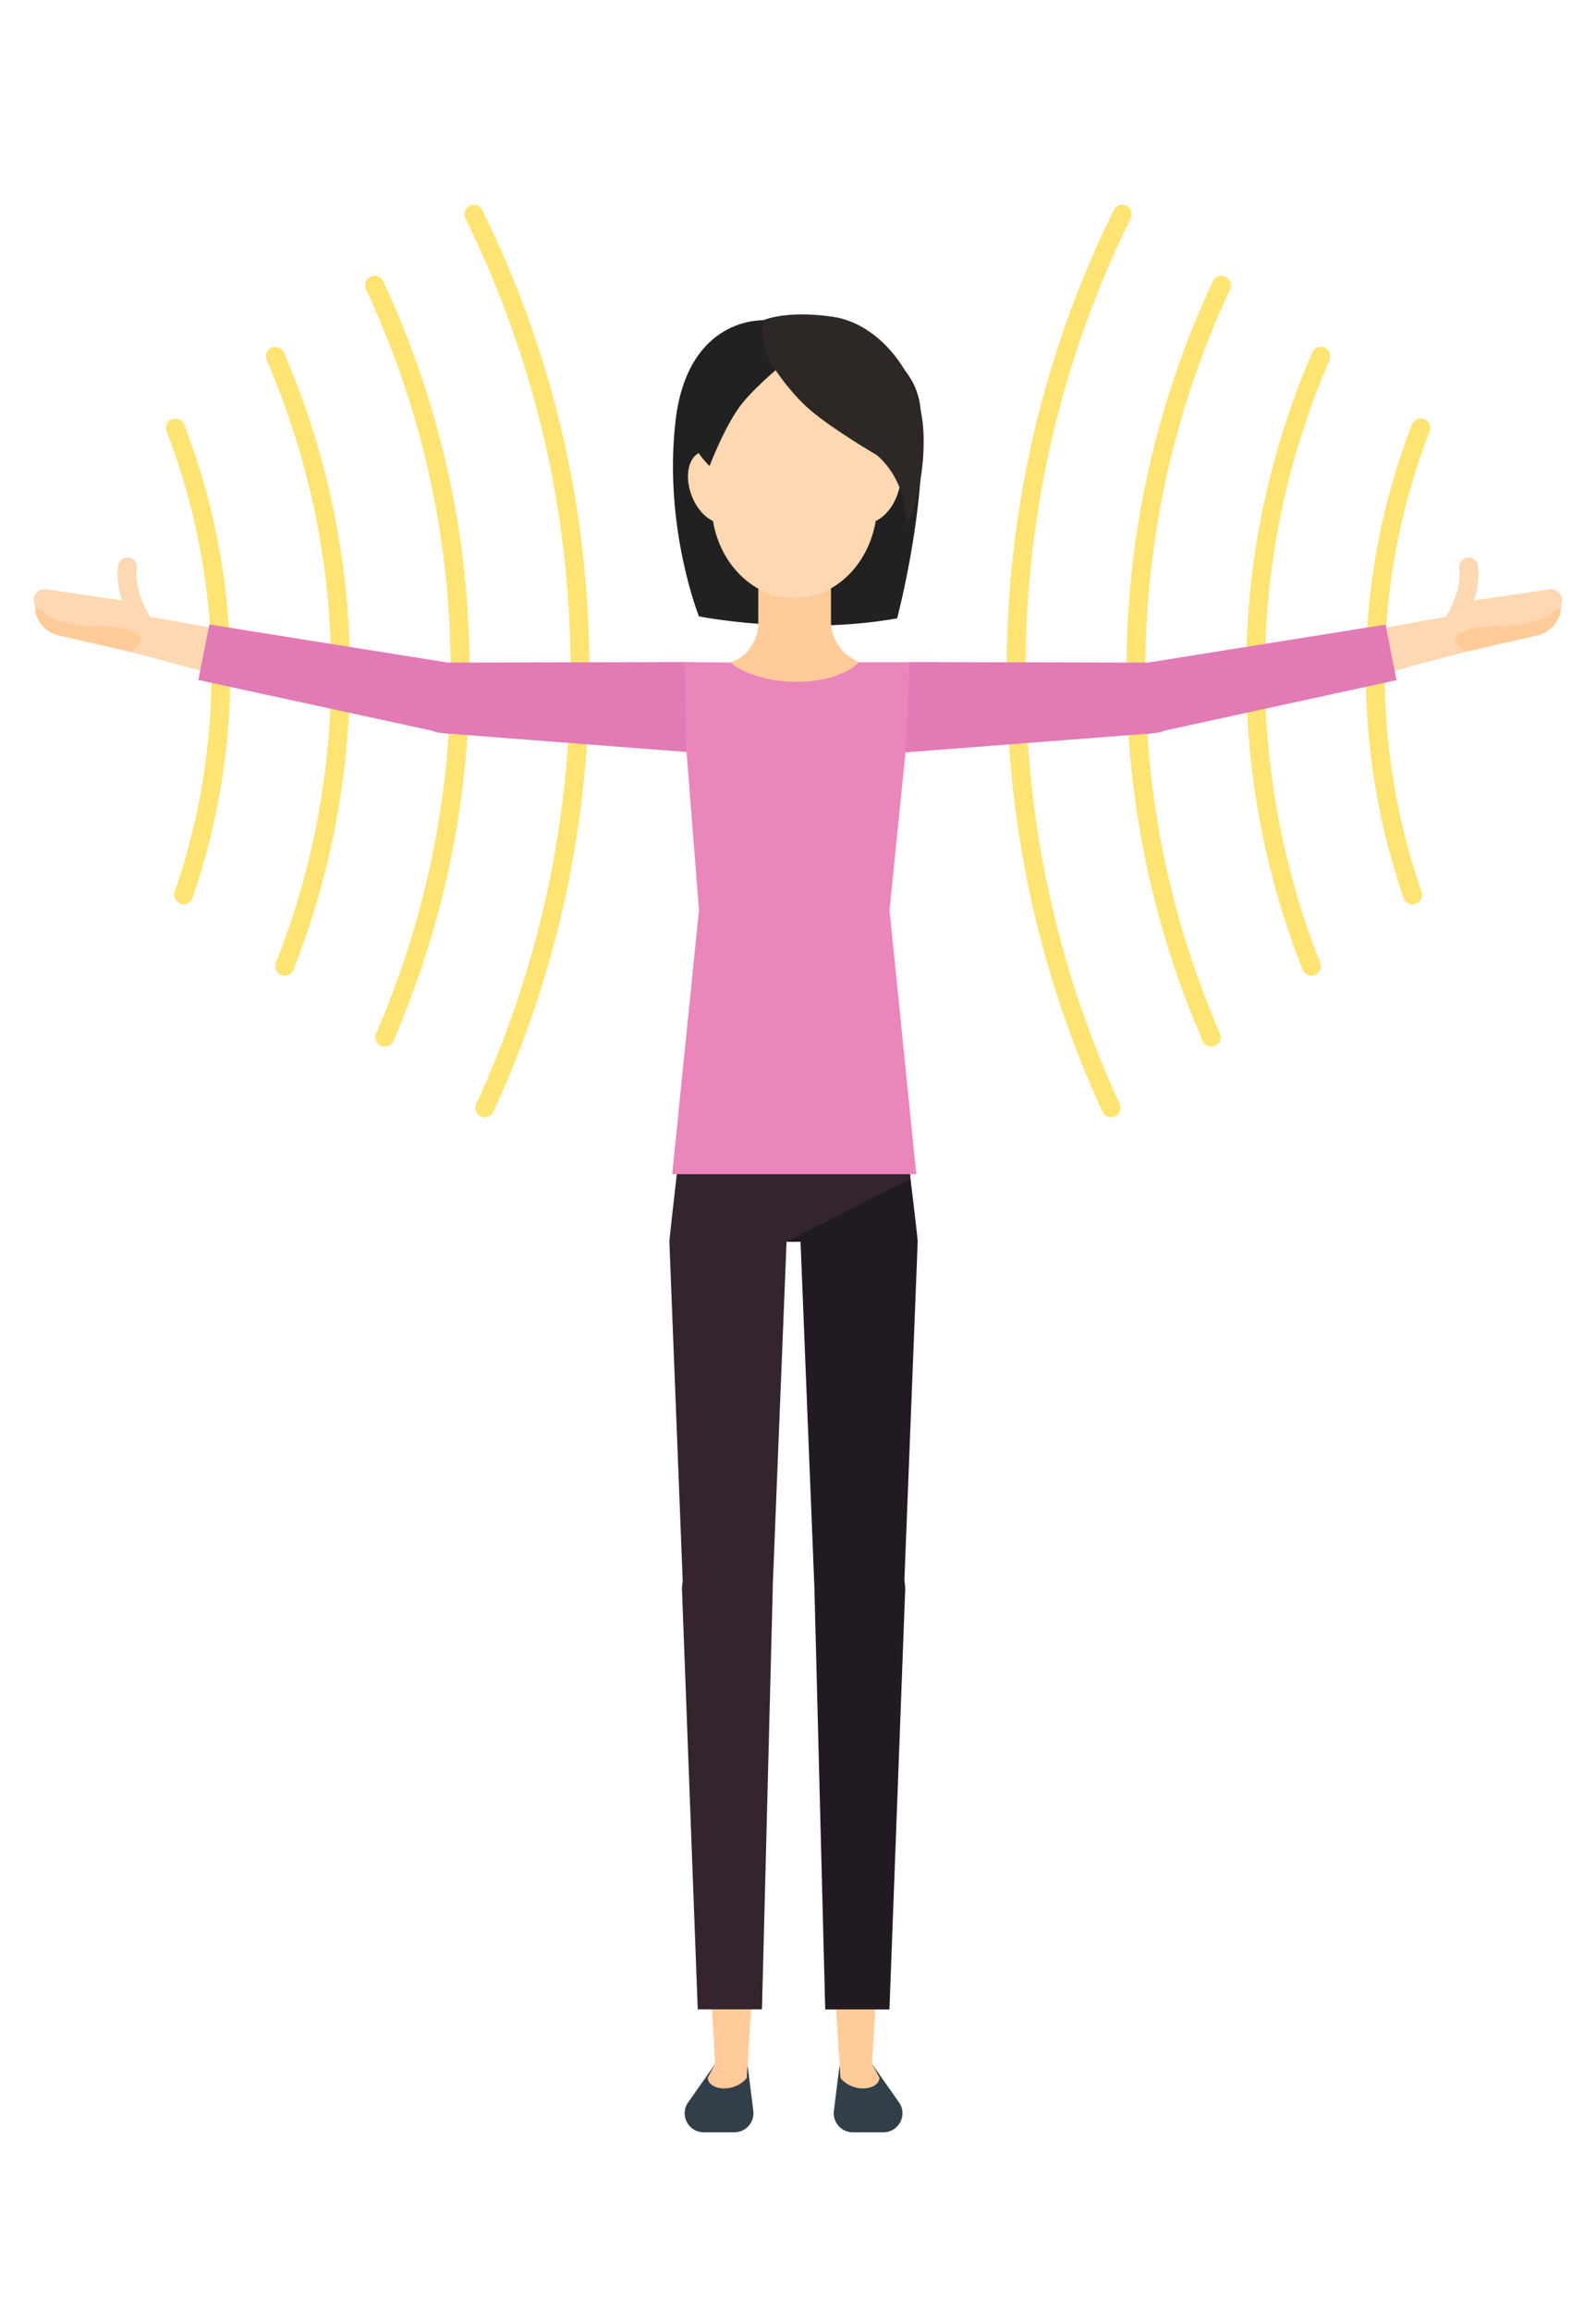 <svg enable-background="new 0 0 170 246" height="246" viewBox="0 0 170 246" width="170" xmlns="http://www.w3.org/2000/svg"><path d="m40.81 29.93c6.39 13.71 9.48 28.36 9.19 43.53-.24 12.93-2.97 25.5-8.1 37.36-.16.38-.53.6-.92.6-.13 0-.27-.03-.4-.08-.51-.22-.74-.81-.52-1.31 5.03-11.61 7.7-23.93 7.93-36.6.28-14.87-2.75-29.21-9.01-42.64-.23-.5-.02-1.1.48-1.33.52-.24 1.12-.03 1.35.47zm9.22-8.03c-.5.24-.7.84-.46 1.34 7.75 15.77 11.51 32.73 11.18 50.42-.29 15.3-3.66 30.05-10.02 43.86-.23.5-.01 1.1.49 1.33.14.06.28.09.42.09.38 0 .74-.22.91-.58 6.48-14.06 9.91-29.08 10.21-44.66.34-18.01-3.49-35.28-11.39-51.34-.25-.5-.85-.7-1.34-.46zm-21.11 15.11c-.51.22-.74.81-.52 1.31 4.78 11.07 7.09 22.8 6.86 34.85-.19 10.1-2.16 19.97-5.87 29.33-.2.51.05 1.09.56 1.3.12.05.25.07.37.07.4 0 .77-.24.93-.63 3.79-9.59 5.81-19.69 6.01-30.03.23-12.34-2.13-24.35-7.02-35.68-.23-.5-.81-.73-1.32-.52zm-10.61 7.61c-.52.2-.77.78-.57 1.29 3.34 8.65 4.95 17.75 4.78 27.03-.14 7.5-1.46 14.91-3.91 22-.18.52.1 1.09.62 1.27.11.04.22.06.33.06.41 0 .8-.26.94-.67 2.53-7.3 3.88-14.91 4.02-22.62.18-9.54-1.47-18.9-4.91-27.79-.21-.52-.79-.77-1.3-.57zm112.21-15.17c-.5-.23-1.1-.01-1.33.48-6.39 13.71-9.48 28.35-9.19 43.53.24 12.93 2.97 25.5 8.1 37.36.16.38.53.6.92.6.13 0 .27-.03.4-.08.51-.22.74-.81.52-1.31-5.03-11.61-7.7-23.93-7.93-36.6-.28-14.86 2.75-29.21 9.01-42.64.22-.51 0-1.11-.5-1.34zm-21.27 44.21c-.33-17.69 3.43-34.65 11.18-50.42.24-.5.04-1.09-.46-1.34s-1.1-.04-1.34.46c-7.89 16.06-11.72 33.33-11.39 51.34.29 15.58 3.72 30.6 10.2 44.66.17.37.53.58.91.58.14 0 .28-.03.42-.09.5-.23.72-.83.49-1.33-6.35-13.81-9.72-28.56-10.01-43.86zm31.83-36.65c-.51-.22-1.1.01-1.31.52-4.89 11.34-7.25 23.34-7.02 35.68.2 10.34 2.22 20.45 6.01 30.03.16.39.53.63.93.63.12 0 .25-.02.37-.07.51-.2.76-.78.56-1.3-3.7-9.36-5.68-19.23-5.87-29.33-.23-12.06 2.08-23.78 6.86-34.85.21-.5-.02-1.09-.53-1.31zm10.61 7.61c-.51-.2-1.09.06-1.29.57-3.44 8.9-5.09 18.25-4.91 27.79.14 7.71 1.5 15.32 4.02 22.62.14.41.53.67.95.67.11 0 .22-.02.33-.06.52-.18.8-.75.62-1.27-2.46-7.1-3.77-14.5-3.91-22-.17-9.28 1.43-18.38 4.78-27.03.19-.51-.07-1.09-.59-1.29z" fill="#ffe473"/><path d="m80.24 224.72c.15 1.22-.8 2.28-2.03 2.28h-3.24c-1.66 0-2.63-1.85-1.66-3.2l2.87-4.08 3.46.21zm15.51-.92-2.87-4.08-3.46.21-.6 4.79c-.15 1.22.8 2.28 2.03 2.28h3.24c1.65 0 2.62-1.85 1.66-3.2z" fill="#333f48"/><path d="m93.68 221.2c-.04.48-.39.9-1.18 1.07-1.3.28-2.56-.44-2.98-1.07l-.91-14.13c-.01-1.39 1.12-2.51 2.51-2.51s2.51 1.13 2.51 2.51l-.74 12.65zm-15.74-16.64c-1.39 0-2.51 1.13-2.51 2.51l.74 12.65-.79 1.48c.04.48.39.9 1.18 1.07 1.3.28 2.56-.44 2.98-1.07l.91-14.13c0-1.39-1.13-2.51-2.51-2.51z" fill="#fc9"/><path d="m97.75 132.19c0-.48-.96-8.27-.96-8.27s-4.43 2.03-5.29 2.04c-2.21.01-7.71 6.24-7.71 6.24h1.48v.01l1.48 36.92v.01.01l1.15 44.77h6.84l1.68-44.78c0-.29-.04-.58-.09-.86z" fill="#221a22"/><path d="m96.99 125.49-1.31-11.62h-22.31s-2.07 17.83-2.07 18.32l1.42 36.15c-.04.26-.08.52-.08.79l1.68 44.78h6.84l1.15-44.77c0-.03-.01-.05-.01-.07l1.48-36.86v-.01h.01z" fill="#33242e"/><path d="m40.73 73.45c-.42 1.55-1.97 2.5-3.53 2.17l-23.33-6.23-7.6-1.79c-1.32-.31-2.33-1.4-2.53-2.74l-.12-.83c-.11-.76.54-1.41 1.29-1.3l8.09 1.19c-.37-1.13-.61-2.46-.41-3.73.09-.55.6-.92 1.15-.83s.92.6.83 1.15c-.31 1.89.87 4.3 1.4 5.14l22.71 4.12c1.57.47 2.48 2.11 2.05 3.68zm124.35-10.72-8.08 1.19c.37-1.13.61-2.46.41-3.73-.09-.55-.6-.92-1.15-.83s-.92.6-.83 1.15c.31 1.89-.87 4.3-1.4 5.14l-22.71 4.12c-1.56.47-2.47 2.1-2.05 3.67.42 1.55 1.97 2.5 3.53 2.17l23.33-6.23 7.59-1.78c1.32-.31 2.33-1.4 2.53-2.74l.12-.83c.11-.76-.54-1.41-1.29-1.3z" fill="#fdd8b2"/><path d="m80.65 75.51c-.08 2.7-2.34 4.83-5.04 4.74l-27.48-2.12c-.27.01-.56-.01-.84-.07-.47-.01-.91-.12-1.31-.28l-24.85-5.39 1.17-5.91 25.41 4.06 25.21-.06 3.01.2c2.7.07 4.81 2.13 4.72 4.83zm66.93-9.02-25.3 4.05-25.21-.06-3.01.2c-2.7.08-4.81 2.14-4.72 4.84.08 2.7 2.34 4.83 5.04 4.74l27.48-2.12c.27.01.56-.01.84-.07.47-.01.91-.12 1.31-.28l24.74-5.38z" fill="#e27ab6"/><path d="m97.6 125-2.85-28.09 1.73-17.1.41-9.31h-5.4l-13.7.03-4.86-.05.17 9.2 1.35 17.22-2.85 28.1z" fill="#ea86ba"/><path d="m81.33 34.1s-8.13-.46-9.39 10.83 2.51 20.69 2.51 20.69 10.45 2.09 21.11.21c0 0 3.34-12.54 2.51-22.15s-16.74-9.58-16.74-9.58z" fill="#212121"/><path d="m91.49 70.5-.69-.4c-1.42-.82-2.29-2.32-2.29-3.96v-4.05h-7.74v4.21c0 1.6-.84 3.09-2.21 3.91l-.77.32s2.26 2.05 7.09 2.05 6.61-2.08 6.61-2.08z" fill="#fc9"/><path d="m94.6 48.14c-.05-.02-.11-.02-.16-.03.53-1.23.83-2.57.83-3.98 0-5.74-4.77-10.4-10.66-10.4s-10.66 4.66-10.66 10.4c0 1.41.3 2.76.83 3.98-.05.01-.11.01-.16.03-1.31.5-1.73 2.57-.95 4.62.5 1.31 1.37 2.29 2.27 2.7.79 4.68 4.37 8.22 8.67 8.22s7.89-3.54 8.67-8.22c.9-.41 1.77-1.39 2.27-2.7.78-2.06.36-4.13-.95-4.62z" fill="#fdd8b2"/><path d="m83.77 38.46s-2.89 2.26-4.68 4.44-3.51 6.71-3.51 6.71-1.25-1.17-1.72-2.42-.7-7.25 1.72-10.14 5.75-2.95 5.75-2.95z" fill="#212121"/><path d="m82 38.46s1.82 3.07 4.31 5.2c2.5 2.13 7.07 4.78 7.07 4.78s2.29 1.77 2.86 4.99.21 2.91.21 2.91 2.13-4.06 1.92-10.19-4.63-11.7-9.67-12.43-7.38.37-7.38.37-.56 1.36.68 4.37z" fill="#2d2825"/><path d="m13.87 69.39-7.6-1.73c-1.33-.3-2.34-1.39-2.54-2.73.86-.41.8.52 1.97.95 1.16.43 3.05.73 4.68.8 1.5.06 2.46-.05 4.03.7s-.54 2.01-.54 2.01zm150.43-3.51c-1.16.43-3.05.73-4.68.8-1.5.06-2.46-.05-4.03.7-1.58.75.53 2.01.53 2.01l7.6-1.73c1.33-.3 2.34-1.39 2.54-2.73-.85-.41-.79.51-1.96.95z" fill="#fc9"/></svg>